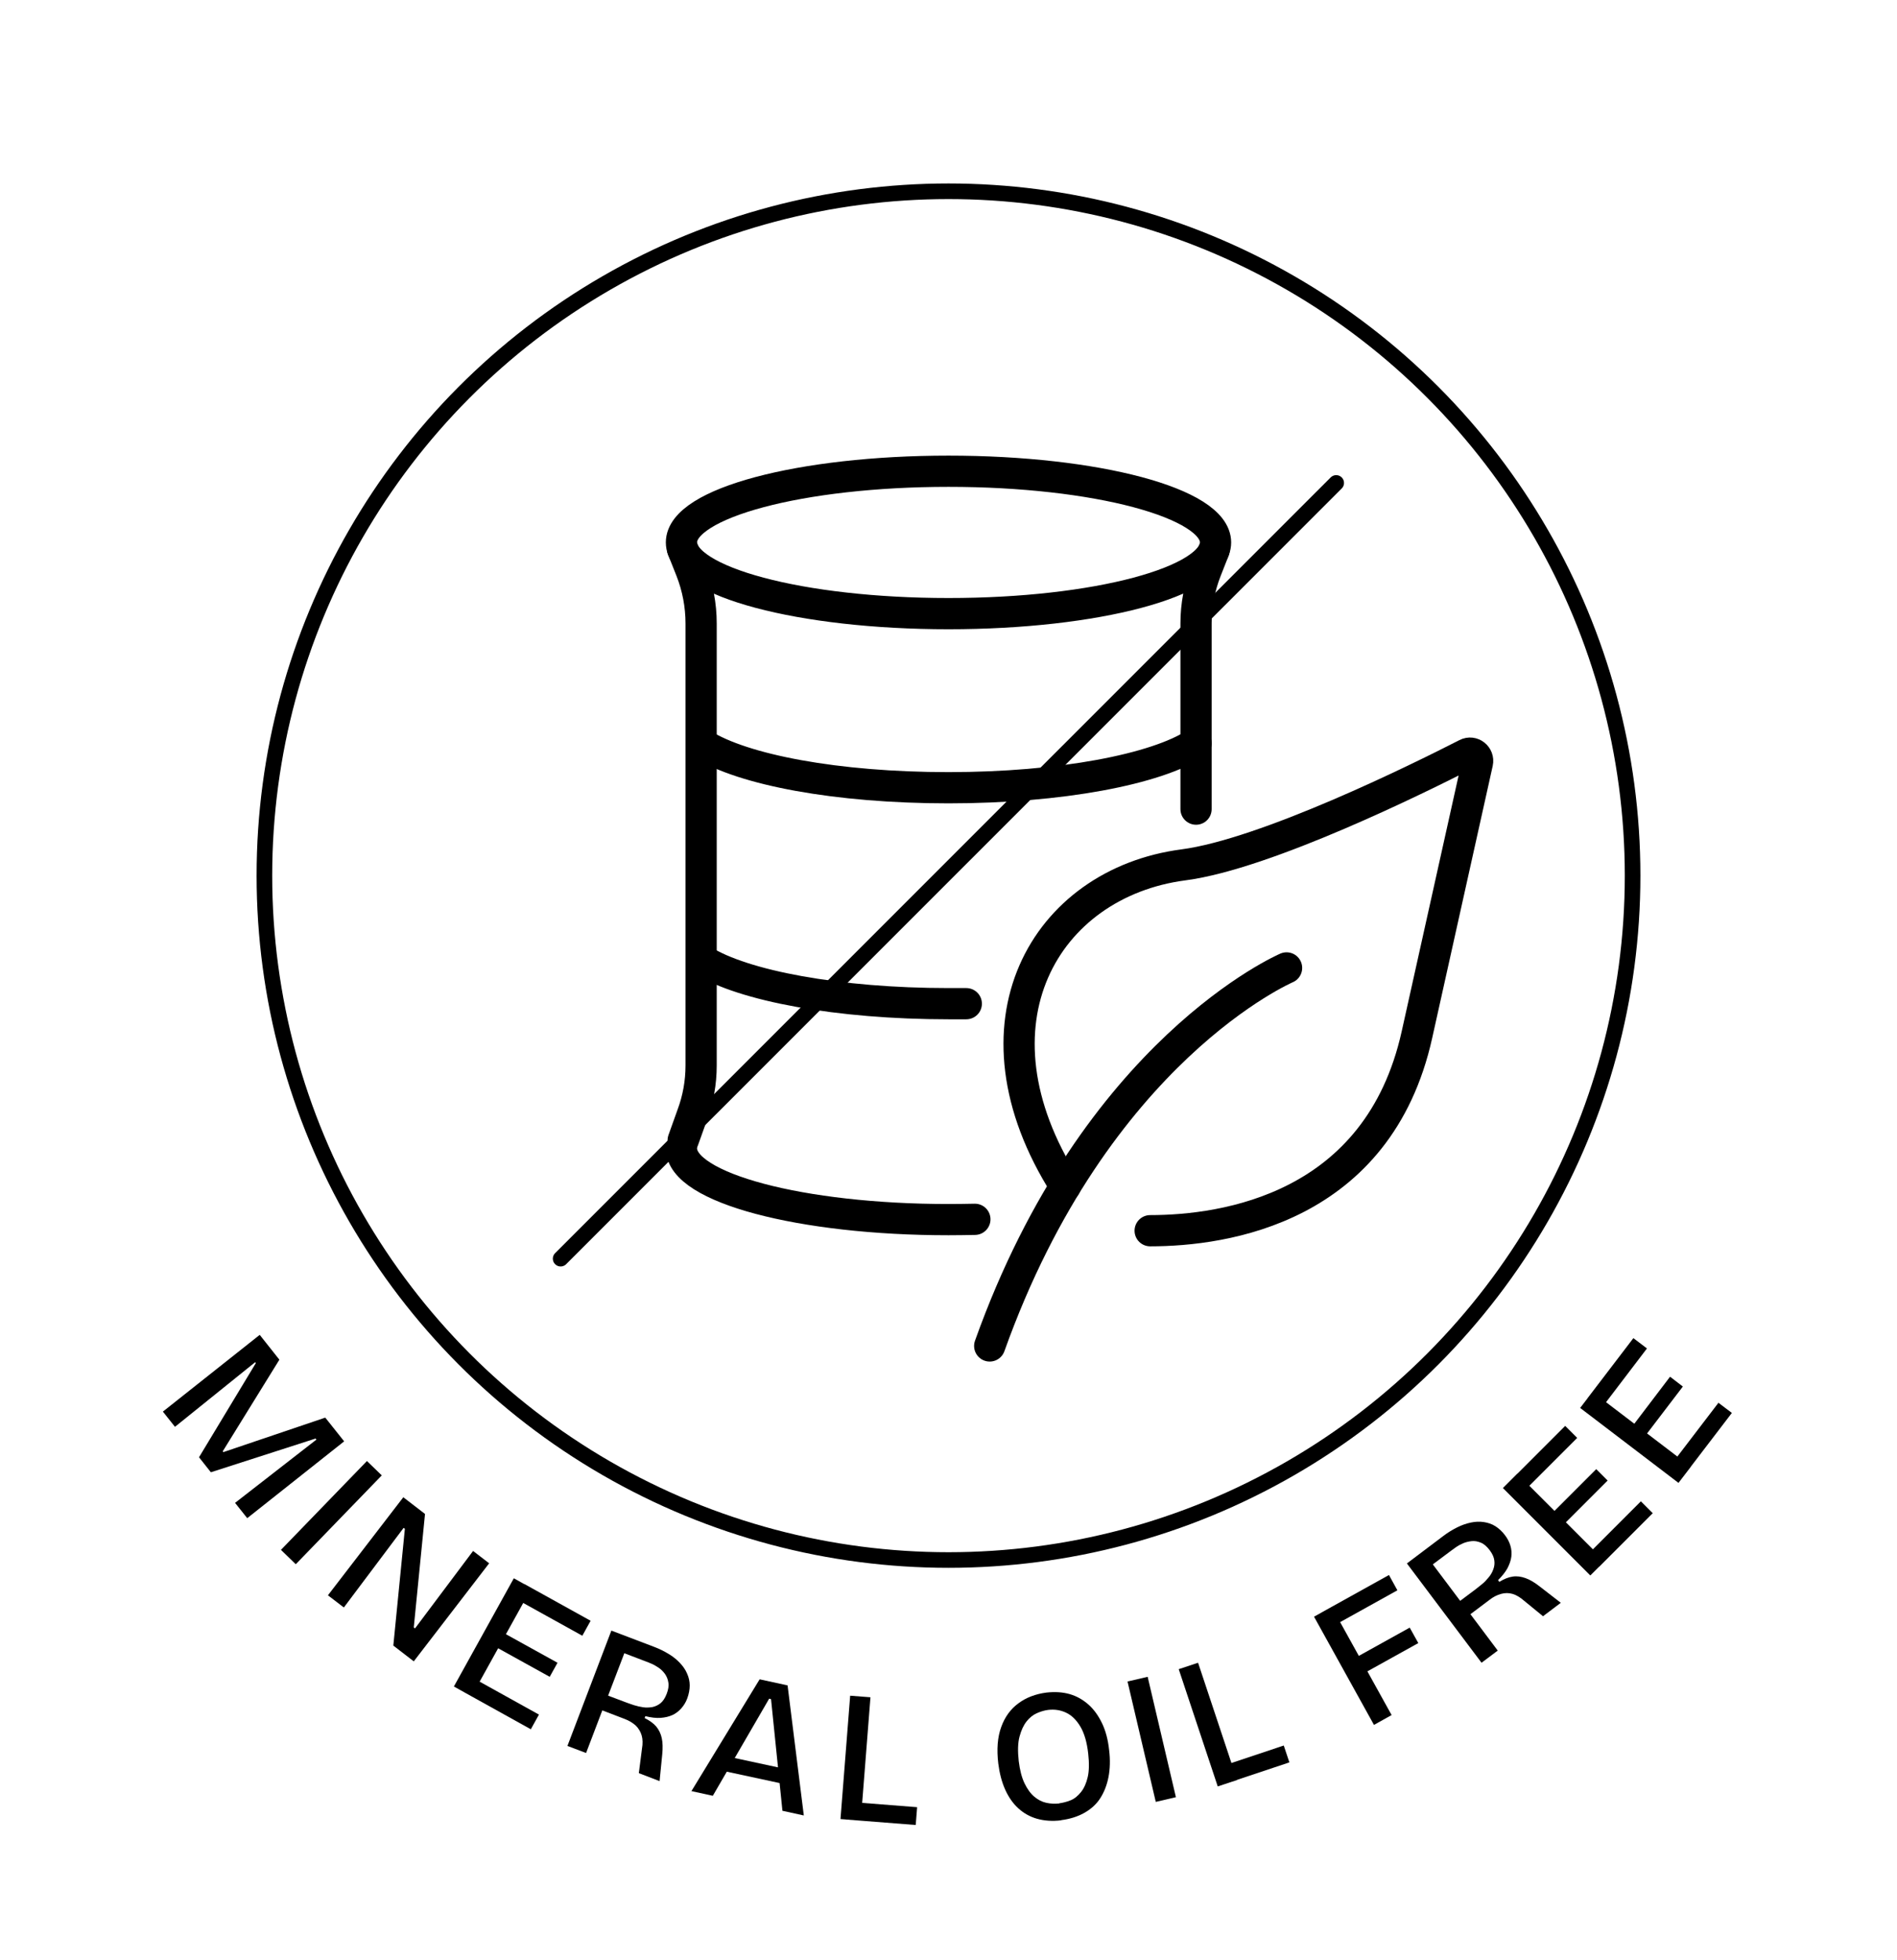 <svg viewBox="0 0 121.54 125.53" xmlns="http://www.w3.org/2000/svg" id="Ebene_1"><defs><style>.cls-1{stroke-width:2px;}.cls-1,.cls-2{fill:none;stroke:#000;stroke-linecap:round;stroke-linejoin:round;}</style></defs><path d="M82.43,61.99s-12.24,5.23-19.02,24.21" class="cls-1"></path><path d="M73.69,78.82c4.77,0,14.61-1.42,17.09-12.54l3.88-17.44c.09-.41-.33-.74-.7-.55-3.05,1.56-12.86,6.41-18.14,7.1-8.86,1.16-14.18,10.19-7.57,20.58" class="cls-1"></path><circle r="43.83" cy="56.08" cx="60.77" class="cls-2"></circle><path d="M10.43,90.41l6.21-4.92,1.26,1.59-3.63,5.87.04.05,6.53-2.21,1.21,1.52-6.21,4.92-.78-.98,5.21-4.05-.05-.07-6.71,2.16-.76-.96,3.64-6.03-.04-.06-5.14,4.14-.77-.97Z"></path><path d="M18,99.26l5.51-5.69.95.92-5.51,5.69-.95-.92Z"></path><path d="M21.01,102.17l4.83-6.28,1.39,1.07-.72,7.27.08.06,3.72-4.96,1.03.79-4.83,6.28-1.31-1.01.74-7.48-.08-.06-3.83,5.1-1.02-.78Z"></path><path d="M29.08,108.01l3.84-6.93,1.13.63-3.84,6.93-1.13-.63ZM29.76,108.39l.52-.94,4.25,2.36-.52.94-4.25-2.36ZM31.46,105.31l.5-.9,3.76,2.08-.5.9-3.76-2.08ZM33.07,102.41l.53-.96,4.24,2.35-.53.96-4.24-2.35Z"></path><path d="M36.35,111.83l2.82-7.4,2.71,1.03c.35.13.67.29.95.46.29.17.53.37.73.58s.36.44.46.68c.11.24.17.5.17.76s-.05.54-.16.84c-.09.24-.22.45-.38.63-.16.18-.35.33-.57.43-.22.1-.48.16-.76.18s-.61-.02-.97-.11l-.05.12c.32.16.57.34.75.55.17.21.29.46.35.74s.07.63.03,1.03l-.17,1.72-1.33-.51.2-1.56c.06-.33.05-.62-.02-.86-.07-.24-.2-.45-.38-.63-.19-.17-.43-.32-.73-.43l-1.41-.54-1.04,2.73-1.21-.46ZM38.97,108.6l1.17.44c.14.05.3.11.49.17s.38.1.57.13c.2.03.39.02.59-.01.19-.04.37-.12.53-.25.16-.13.29-.33.39-.59.11-.28.15-.53.11-.74-.03-.21-.11-.39-.22-.55-.12-.16-.25-.29-.4-.39-.15-.1-.3-.19-.44-.25-.15-.06-.27-.12-.37-.15l-1.39-.53-1.04,2.72Z"></path><path d="M44.3,114.71l4.37-7.16,1.79.39,1.04,8.33-1.37-.3-.73-7.15-.12-.03-3.61,6.22-1.37-.3ZM45.98,113.34l.2-.94,4.69,1.01-.2.94-4.69-1.01Z"></path><path d="M53.85,116.5l.62-7.9,1.3.1-.62,7.9-1.3-.1ZM54.21,116.53l.09-1.14,4.46.35-.09,1.14-4.46-.35Z"></path><path d="M67.99,116.58c-.57.07-1.09.03-1.55-.1s-.86-.36-1.2-.67c-.34-.31-.62-.71-.84-1.2-.22-.49-.36-1.04-.44-1.66-.11-.92-.05-1.7.19-2.35.23-.64.6-1.15,1.11-1.52.5-.37,1.1-.59,1.78-.68.55-.06,1.05-.03,1.5.1.45.13.85.36,1.2.67s.64.72.87,1.2c.23.48.38,1.05.45,1.7.08.64.06,1.23-.04,1.74-.1.52-.28.97-.53,1.36s-.6.7-1.03.94c-.43.24-.92.39-1.47.46ZM67.87,115.49c.23-.03.47-.09.72-.19s.47-.28.67-.53.34-.57.43-.96c.09-.39.1-.89.03-1.51-.08-.72-.25-1.3-.5-1.72-.25-.42-.55-.72-.91-.89-.36-.17-.74-.23-1.16-.18-.23.03-.47.1-.72.21-.25.11-.47.29-.66.53-.19.24-.34.56-.45.97-.11.41-.12.94-.05,1.57.07.57.19,1.04.37,1.42.18.37.39.66.63.86.24.2.49.33.77.39s.55.07.83.04Z"></path><path d="M74.05,115.4l-1.81-7.71,1.29-.3,1.81,7.71-1.29.3Z"></path><path d="M78.02,114.41l-2.5-7.51,1.24-.41,2.5,7.51-1.24.41ZM78.36,114.29l-.36-1.08,4.25-1.42.36,1.08-4.25,1.42Z"></path><path d="M88.03,110.47l-3.84-6.93,1.13-.63,3.84,6.93-1.13.63ZM85.21,104.25l-.54-.98,4.32-2.4.54.98-4.32,2.4ZM86.96,107.4l-.55-.99,3.91-2.17.55.99-3.91,2.17Z"></path><path d="M94.9,106.46l-4.76-6.33,2.32-1.75c.3-.23.6-.41.9-.56s.59-.25.88-.31.56-.07.83-.03c.26.04.51.12.73.26s.44.33.63.59c.15.2.27.42.34.66.07.23.09.47.06.71-.03.24-.12.49-.25.74-.14.25-.34.5-.6.76l.08.11c.31-.19.59-.3.86-.34.27-.04.54,0,.82.1s.57.27.89.52l1.37,1.06-1.14.86-1.21-.99c-.25-.22-.5-.37-.74-.44-.24-.07-.49-.07-.74,0-.25.07-.5.19-.75.39l-1.21.91,1.75,2.33-1.04.78ZM93.56,102.52l1-.75c.12-.09.25-.2.4-.32.15-.12.28-.26.41-.42.13-.15.23-.32.3-.51.07-.18.1-.38.07-.58-.02-.2-.12-.42-.29-.65-.18-.24-.37-.41-.57-.49-.19-.08-.39-.12-.58-.1-.19.02-.37.06-.54.13s-.32.15-.45.24-.24.17-.32.23l-1.19.89,1.75,2.33Z"></path><path d="M101.89,100.9l-5.6-5.6.92-.92,5.6,5.6-.92.92ZM97.62,95.52l-.77-.77,3.43-3.43.77.77-3.43,3.43ZM99.96,97.86l-.73-.73,3.04-3.04.73.73-3.04,3.04ZM102.45,100.35l-.76-.76,3.44-3.44.76.76-3.44,3.44Z"></path><path d="M107.54,94.97l-6.3-4.8.79-1.03,6.3,4.8-.79,1.03ZM102.58,90.21l-.87-.66,2.94-3.85.87.66-2.94,3.86ZM105.22,92.22l-.82-.63,2.6-3.42.82.63-2.61,3.42ZM108.01,94.35l-.86-.65,2.95-3.86.86.65-2.95,3.86Z"></path><ellipse ry="4.56" rx="17.11" cy="34.74" cx="60.77" class="cls-1"></ellipse><path d="M76.63,47.6c-2.54,1.67-8.68,2.85-15.86,2.85s-13.16-1.15-15.76-2.78" class="cls-1"></path><path d="M61.91,64.28c-.38,0-.76,0-1.14,0-7.09,0-13.16-1.15-15.76-2.78" class="cls-1"></path><path d="M62.46,78.09c-.56.01-1.12.02-1.69.02-9.45,0-17.11-2.04-17.11-4.56" class="cls-1"></path><path d="M43.73,35.15l.54,1.36c.43,1.09.65,2.25.65,3.42v28.31c0,1.08-.19,2.15-.57,3.17l-.58,1.62" class="cls-1"></path><path d="M77.78,35.24l-.5,1.27c-.43,1.09-.65,2.25-.65,3.42v11.89" class="cls-1"></path><line y2="30.93" x2="85.61" y1="80.61" x1="35.92" class="cls-2"></line></svg>